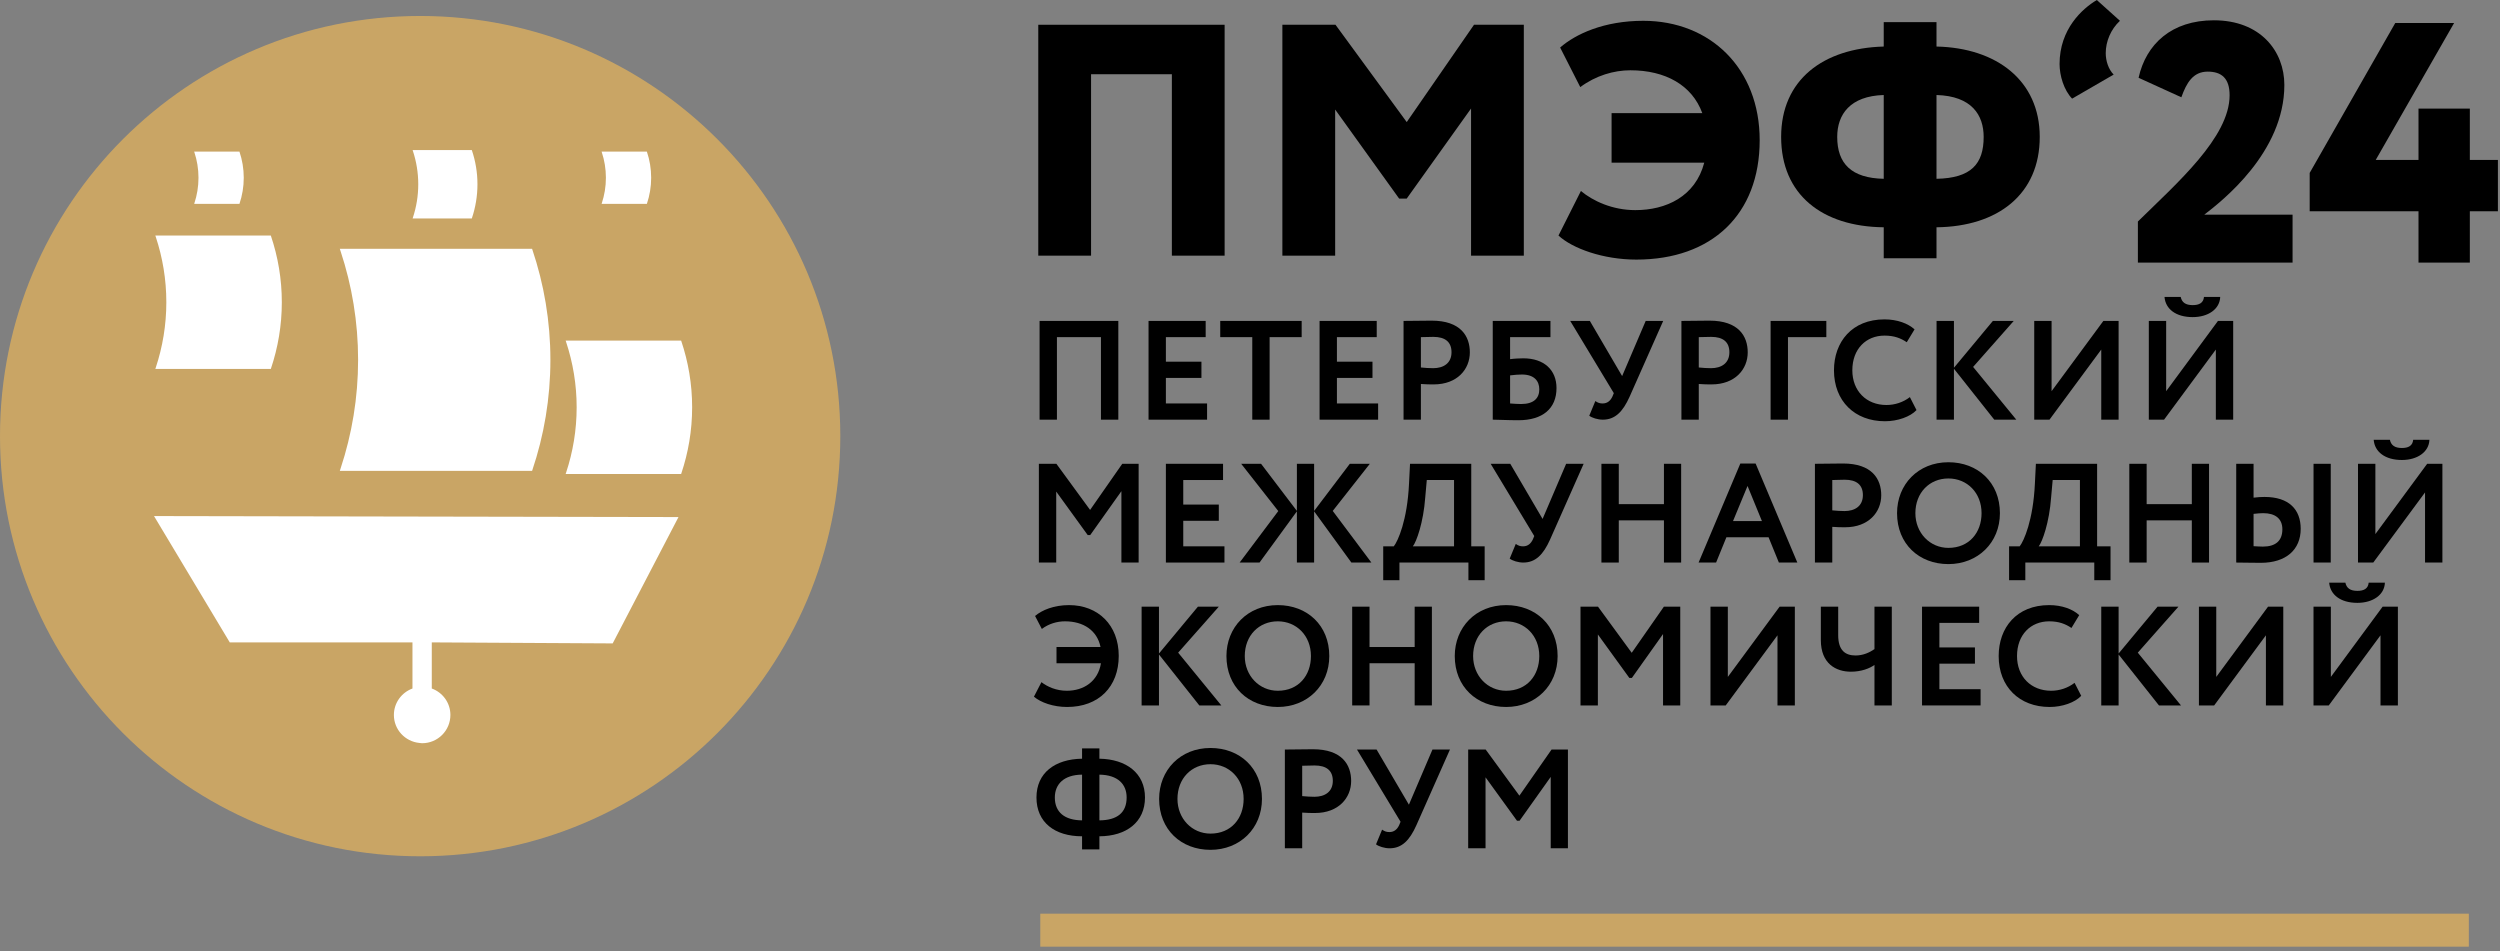 <?xml version="1.0" encoding="UTF-8"?> <svg xmlns="http://www.w3.org/2000/svg" width="515" height="196" viewBox="0 0 515 196" fill="none"><rect x="0" y="0" width="515" height="196" fill="#808080" stroke="none"/> <g clip-path="url(#clip0_13_340)"> <path d="M508.579 195.013H214.299V188.216H508.579V195.013Z" fill="#C9A565"></path> <path d="M241.404 15.292H224.758V52.664H213.884V5.101H252.273V52.664H241.404V15.292Z" fill="black"></path> <path d="M264.169 5.101H275.111L289.785 25.147L303.645 5.101H313.907V52.664H303.037V22.356L289.785 40.908H288.221L275.043 22.564V52.664H264.169V5.101Z" fill="black"></path> <path d="M331.986 23.311H350.675C348.568 17.535 343.063 14.479 335.863 14.479C332.464 14.479 328.728 15.568 325.535 17.943L321.388 9.789C324.581 7.003 330.425 4.285 338.511 4.285C352.303 4.285 362.495 14.071 362.495 28.883C362.495 44.169 352.645 53.477 337.084 53.477C330.22 53.477 323.901 51.169 321.048 48.521L325.668 39.344C328.116 41.383 332.121 43.285 336.881 43.285C343.199 43.285 349.247 40.501 351.079 33.505H331.986V23.311Z" fill="black"></path> <path d="M398.92 19.573V36.832C406.056 36.696 408.635 33.775 408.635 28.204C408.635 23.717 406.191 19.779 398.92 19.573ZM388.048 36.832V19.573C381.117 19.779 378.467 23.581 378.467 28.204C378.467 33.707 381.389 36.696 388.048 36.832ZM388.048 46.821C375.343 46.683 366.915 40.093 366.915 28.204C366.915 16.449 375.548 9.928 388.048 9.587V4.559H398.92V9.587C411.285 9.857 420.188 16.585 420.188 28.204C420.188 40.027 411.556 46.683 398.92 46.821V53.207H388.048V46.821Z" fill="black"></path> <path d="M426.852 20.321C425.153 18.553 424.271 15.568 424.271 13.187C424.271 5.983 428.959 1.772 431.947 0.005L436.707 4.285C434.803 6.052 433.781 8.568 433.781 10.947C433.781 12.508 434.328 14.273 435.415 15.364L426.852 20.321Z" fill="black"></path> <path d="M226.797 69.45H217.727V86.452H214.153V66.111H230.375V86.452H226.797V69.45Z" fill="black"></path> <path d="M236.599 66.111H248.368V69.45H240.172V74.508H247.496V77.851H240.172V83.112H248.657V86.452H236.599V66.111Z" fill="black"></path> <path d="M251.368 66.111H268.142V69.45H261.54V86.452H257.969V69.45H251.368V66.111Z" fill="black"></path> <path d="M271.832 66.111H283.605V69.45H275.405V74.508H282.731V77.851H275.405V83.112H283.893V86.452H271.832V66.111Z" fill="black"></path> <path d="M292.706 69.45V75.7C293.548 75.789 294.42 75.846 295.232 75.846C297.356 75.846 299.012 74.829 299.012 72.566C299.012 70.444 297.706 69.396 295.267 69.396C294.535 69.396 293.666 69.423 292.706 69.45ZM289.131 86.452V66.111C290.263 66.111 293.491 66.053 294.912 66.053C300.902 66.053 302.788 69.25 302.788 72.591C302.788 76.05 300.204 79.188 295.35 79.188C294.74 79.188 293.576 79.188 292.706 79.102V86.452H289.131Z" fill="black"></path> <path d="M311.079 77.328V83.112C311.893 83.172 312.589 83.228 313.347 83.228C315.991 83.228 317.095 82.01 317.095 80.206C317.095 78.462 316.023 77.151 313.52 77.151C312.855 77.151 311.983 77.214 311.079 77.328ZM307.505 66.111H319.393V69.45H311.079V73.987C311.865 73.872 313.083 73.813 313.809 73.813C318.052 73.813 320.64 76.196 320.64 79.944C320.64 84.159 317.792 86.568 312.795 86.568C310.441 86.568 308.697 86.452 307.505 86.452V66.111Z" fill="black"></path> <path d="M335.7 81.716C334.305 84.826 332.704 86.452 330.177 86.452C329.133 86.452 327.941 86.075 327.389 85.639L328.639 82.618C329.188 82.995 329.568 83.112 330.151 83.112C331.109 83.112 331.749 82.561 332.157 81.689L332.447 80.989L323.464 66.111H327.509L334.159 77.475L339.013 66.111H342.619L335.7 81.716Z" fill="black"></path> <path d="M349.947 69.45V75.7C350.789 75.789 351.661 75.846 352.473 75.846C354.595 75.846 356.253 74.829 356.253 72.566C356.253 70.444 354.949 69.396 352.505 69.396C351.781 69.396 350.909 69.423 349.947 69.45ZM346.372 86.452V66.111C347.505 66.111 350.729 66.053 352.156 66.053C358.145 66.053 360.032 69.25 360.032 72.591C360.032 76.05 357.445 79.188 352.591 79.188C351.981 79.188 350.821 79.188 349.947 79.102V86.452H346.372Z" fill="black"></path> <path d="M364.744 66.111H376.225V69.45H368.321V86.452H364.744V66.111Z" fill="black"></path> <path d="M394.8 84.477C393.523 85.845 390.935 86.776 388.293 86.776C382.072 86.776 377.799 82.618 377.799 76.285C377.799 70.444 381.49 65.793 388.206 65.793C390.85 65.793 393.056 66.633 394.397 67.852L392.793 70.498C391.572 69.683 390.24 69.135 388.206 69.135C384.426 69.135 381.58 71.866 381.58 76.285C381.58 80.526 384.456 83.43 388.608 83.43C390.327 83.43 392.041 82.879 393.436 81.804L394.8 84.477Z" fill="black"></path> <path d="M398.931 66.111H402.511V75.759L410.531 66.111H414.829L406.461 75.586L415.356 86.452H410.819L402.511 75.961V86.452H398.931V66.111Z" fill="black"></path> <path d="M419.052 86.452V66.111H422.626V80.583L433.293 66.111H436.432V86.452H432.858V72.008L422.192 86.452H419.052Z" fill="black"></path> <path d="M449.228 61.171C449.46 62.303 450.244 62.855 451.696 62.855C453.003 62.855 453.906 62.417 454.02 61.171H457.363C457.276 63.671 454.895 65.325 451.696 65.325C448.211 65.325 446.087 63.642 445.887 61.171H449.228ZM442.656 86.452V66.111H446.23V80.583L456.899 66.111H460.036V86.452H456.464V72.008L445.795 86.452H442.656Z" fill="black"></path> <path d="M214.007 95.541H217.615L224.559 105.046L231.187 95.541H234.558V115.886H231.009V101.181L224.591 110.217H224.064L217.583 101.267V115.886H214.007V95.541Z" fill="black"></path> <path d="M240.172 95.541H251.948V98.885H243.751V103.942H251.073V107.283H243.751V112.544H252.239V115.886H240.172V95.541Z" fill="black"></path> <path d="M255.684 95.541H259.781L267.16 105.25V95.541H270.708V105.25L278.061 95.541H282.186L274.545 105.25L282.506 115.886H278.384L270.708 105.333V115.886H267.16V105.333L259.461 115.886H255.364L263.326 105.278L255.684 95.541Z" fill="black"></path> <path d="M291.044 112.544H299.532V98.885H293.92L293.603 102.431C293.223 107.69 291.771 111.643 291.044 112.544ZM284.943 112.544H287.122C287.964 111.497 289.91 107.193 290.26 99.609L290.464 95.541H303.078V112.544H305.839V119.517H302.494V115.886H288.286V119.517H284.943V112.544Z" fill="black"></path> <path d="M319.313 111.148C317.914 114.259 316.32 115.886 313.789 115.886C312.745 115.886 311.553 115.508 310.998 115.072L312.25 112.049C312.8 112.427 313.177 112.544 313.761 112.544C314.718 112.544 315.358 111.99 315.768 111.121L316.056 110.422L307.077 95.541H311.116L317.772 106.902L322.626 95.541H326.232L319.313 111.148Z" fill="black"></path> <path d="M342.771 107.193H333.468V115.886H329.894V95.541H333.468V103.853H342.771V95.541H346.316V115.886H342.771V107.193Z" fill="black"></path> <path d="M357.003 107.34H362.957L359.993 100.104L357.003 107.34ZM358.512 95.481H361.653L370.253 115.886H366.448L364.326 110.682H355.636L353.515 115.886H349.909L358.512 95.481Z" fill="black"></path> <path d="M377.45 98.885V105.133C378.292 105.219 379.166 105.278 379.98 105.278C382.102 105.278 383.756 104.26 383.756 101.993C383.756 99.871 382.45 98.823 380.011 98.823C379.282 98.823 378.414 98.855 377.45 98.885ZM373.874 115.886V95.541C375.014 95.541 378.232 95.481 379.659 95.481C385.647 95.481 387.536 98.678 387.536 102.022C387.536 105.481 384.951 108.617 380.096 108.617C379.486 108.617 378.322 108.617 377.45 108.531V115.886H373.874Z" fill="black"></path> <path d="M401.371 112.862C405.641 112.862 408.2 109.724 408.2 105.712C408.2 101.498 405.207 98.564 401.371 98.564C397.476 98.564 394.569 101.498 394.569 105.712C394.569 109.783 397.563 112.862 401.371 112.862ZM401.371 95.221C407.413 95.221 411.983 99.376 411.983 105.712C411.983 111.814 407.413 116.204 401.371 116.204C395.327 116.204 390.792 112.049 390.792 105.712C390.792 99.815 395.12 95.221 401.371 95.221Z" fill="black"></path> <path d="M419.976 112.544H428.464V98.885H422.852L422.534 102.431C422.154 107.69 420.702 111.643 419.976 112.544ZM413.869 112.544H416.053C416.897 111.497 418.841 107.193 419.189 99.609L419.393 95.541H432.006V112.544H434.77V119.517H431.422V115.886H417.217V119.517H413.869V112.544Z" fill="black"></path> <path d="M451.513 107.193H442.209V115.886H438.639V95.541H442.209V103.853H451.513V95.541H455.061V115.886H451.513V107.193Z" fill="black"></path> <path d="M476.588 95.541H480.133V115.886H476.588V95.541ZM464.234 105.858V112.515C464.876 112.544 465.458 112.6 466.153 112.6C468.772 112.6 470.168 111.408 470.168 109.027C470.168 106.846 468.712 105.712 466.213 105.712C465.658 105.712 465.049 105.772 464.234 105.858ZM464.234 102.517C465.138 102.398 465.925 102.371 466.502 102.371C471.53 102.371 473.944 104.958 473.944 108.939C473.944 113.239 470.92 115.941 465.721 115.941C463.804 115.941 461.85 115.886 460.661 115.886V95.541H464.234V102.517Z" fill="black"></path> <path d="M492.319 90.601C492.556 91.734 493.339 92.286 494.792 92.286C496.099 92.286 497.001 91.85 497.113 90.601H500.461C500.372 93.098 497.991 94.758 494.792 94.758C491.304 94.758 489.183 93.07 488.979 90.601H492.319ZM485.748 115.886V95.541H489.328V110.016L499.995 95.541H503.133V115.886H499.557V101.44L488.891 115.886H485.748Z" fill="black"></path> <path d="M217.64 133.285H226.71C226.012 129.884 223.222 127.993 219.387 127.993C217.76 127.993 216.043 128.489 214.619 129.565L213.224 126.89C214.647 125.669 217.12 124.652 220.228 124.652C226.215 124.652 230.46 128.779 230.46 135.117C230.46 141.48 226.332 145.637 219.822 145.637C217.003 145.637 214.416 144.735 212.992 143.515L214.536 140.523C215.811 141.512 217.64 142.295 219.764 142.295C223.25 142.295 226.186 140.375 226.798 136.627H217.64V133.285Z" fill="black"></path> <path d="M235.172 124.973H238.748V134.623L246.768 124.973H251.071L242.701 134.448L251.593 145.319H247.059L238.748 134.824V145.319H235.172V124.973Z" fill="black"></path> <path d="M263.227 142.295C267.495 142.295 270.054 139.155 270.054 135.145C270.054 130.929 267.063 127.993 263.227 127.993C259.327 127.993 256.422 130.929 256.422 135.145C256.422 139.213 259.419 142.295 263.227 142.295ZM263.227 124.652C269.271 124.652 273.834 128.806 273.834 135.145C273.834 141.249 269.271 145.637 263.227 145.637C257.18 145.637 252.646 141.48 252.646 135.145C252.646 129.244 256.978 124.652 263.227 124.652Z" fill="black"></path> <path d="M291.421 136.627H282.121V145.319H278.551V124.973H282.121V133.285H291.421V124.973H294.969V145.319H291.421V136.627Z" fill="black"></path> <path d="M310.259 142.295C314.532 142.295 317.092 139.155 317.092 135.145C317.092 130.929 314.095 127.993 310.259 127.993C306.365 127.993 303.463 130.929 303.463 135.145C303.463 139.213 306.456 142.295 310.259 142.295ZM310.259 124.652C316.308 124.652 320.871 128.806 320.871 135.145C320.871 141.249 316.308 145.637 310.259 145.637C304.215 145.637 299.68 141.48 299.68 135.145C299.68 129.244 304.012 124.652 310.259 124.652Z" fill="black"></path> <path d="M325.583 124.973H329.188L336.135 134.476L342.761 124.973H346.132V145.319H342.586V130.612L336.167 139.651H335.643L329.161 130.697V145.319H325.583V124.973Z" fill="black"></path> <path d="M352.358 145.319V124.973H355.933V139.444L366.6 124.973H369.738V145.319H366.162V130.873L355.498 145.319H352.358Z" fill="black"></path> <path d="M389.711 145.319H386.14V136.976C385.18 137.673 383.461 138.371 381.289 138.371C378.204 138.371 375.093 136.715 375.093 131.86V124.973H378.669V130.842C378.669 134.099 380.237 135.029 382.244 135.029C383.816 135.029 385.12 134.419 386.14 133.72V124.973H389.711V145.319Z" fill="black"></path> <path d="M395.938 124.973H407.708V128.313H399.514V133.371H406.836V136.715H399.514V141.973H408V145.319H395.938V124.973Z" fill="black"></path> <path d="M428.731 143.341C427.447 144.707 424.863 145.637 422.22 145.637C415.999 145.637 411.726 141.48 411.726 135.145C411.726 129.304 415.414 124.652 422.13 124.652C424.776 124.652 426.984 125.494 428.319 126.716L426.72 129.361C425.503 128.548 424.164 127.993 422.13 127.993C418.352 127.993 415.506 130.727 415.506 135.145C415.506 139.388 418.382 142.295 422.535 142.295C424.251 142.295 425.968 141.741 427.362 140.666L428.731 143.341Z" fill="black"></path> <path d="M432.858 124.973H436.432V134.623L444.457 124.973H448.757L440.385 134.448L449.282 145.319H444.745L436.432 134.824V145.319H432.858V124.973Z" fill="black"></path> <path d="M452.978 145.319V124.973H456.548V139.444L467.218 124.973H470.356V145.319H466.778V130.873L456.119 145.319H452.978Z" fill="black"></path> <path d="M483.149 120.032C483.387 121.167 484.17 121.719 485.625 121.719C486.932 121.719 487.833 121.282 487.947 120.032H491.289C491.204 122.533 488.818 124.188 485.625 124.188C482.134 124.188 480.013 122.505 479.811 120.032H483.149ZM476.583 145.319V124.973H480.157V139.444L490.822 124.973H493.965V145.319H490.385V130.873L479.725 145.319H476.583Z" fill="black"></path> <path d="M226.478 159.577V168.995C230.168 168.965 232.087 167.395 232.087 164.283C232.087 161.553 230.286 159.632 226.478 159.577ZM222.904 168.995V159.577C219.184 159.604 217.295 161.523 217.295 164.283C217.295 167.335 219.327 168.965 222.904 168.995ZM222.904 172.276C217.295 172.276 213.512 169.429 213.512 164.283C213.512 159.199 217.326 156.382 222.904 156.292V154.172H226.478V156.292C232.03 156.382 235.867 159.284 235.867 164.283C235.867 169.372 232.03 172.248 226.478 172.276V174.982H222.904V172.276Z" fill="black"></path> <path d="M249.357 171.723C253.629 171.723 256.188 168.585 256.188 164.576C256.188 160.363 253.194 157.427 249.357 157.427C245.464 157.427 242.558 160.363 242.558 164.576C242.558 168.644 245.549 171.723 249.357 171.723ZM249.357 154.085C255.401 154.085 259.964 158.241 259.964 164.576C259.964 170.678 255.401 175.066 249.357 175.066C243.313 175.066 238.78 170.909 238.78 164.576C238.78 158.675 243.11 154.085 249.357 154.085Z" fill="black"></path> <path d="M268.252 157.745V163.996C269.098 164.083 269.97 164.137 270.782 164.137C272.904 164.137 274.561 163.12 274.561 160.856C274.561 158.735 273.252 157.687 270.813 157.687C270.085 157.687 269.213 157.716 268.252 157.745ZM264.681 174.748V154.405C265.813 154.405 269.038 154.345 270.462 154.345C276.452 154.345 278.338 157.541 278.338 160.887C278.338 164.343 275.75 167.48 270.9 167.48C270.29 167.48 269.124 167.48 268.252 167.395V174.748H264.681Z" fill="black"></path> <path d="M291.772 170.008C290.38 173.121 288.78 174.748 286.252 174.748C285.208 174.748 284.016 174.368 283.461 173.935L284.711 170.909C285.263 171.288 285.643 171.405 286.224 171.405C287.181 171.405 287.821 170.852 288.228 169.98L288.516 169.284L279.536 154.405H283.576L290.235 165.766L295.087 154.405H298.692L291.772 170.008Z" fill="black"></path> <path d="M302.445 154.405H306.051L312.995 163.907L319.621 154.405H322.992V174.748H319.448V160.04L313.027 169.078H312.503L306.021 160.128V174.748H302.445V154.405Z" fill="black"></path> <path d="M86.558 3.292C38.754 3.292 0 42.039 0 89.841C0 137.648 38.754 176.395 86.558 176.395C134.351 176.395 173.103 137.648 173.103 89.841C173.103 42.039 134.351 3.292 86.558 3.292Z" fill="#C9A565"></path> <path d="M109.655 51.389C109.64 51.343 109.626 51.299 109.61 51.255H70L70.171 51.779C72.492 58.799 73.769 66.309 73.769 74.128C73.769 81.946 72.492 89.456 70.171 96.476L70 97H109.61C109.626 96.956 109.64 96.912 109.655 96.867C112.059 89.736 113.383 82.091 113.383 74.128C113.383 66.164 112.059 58.519 109.655 51.389Z" fill="white"></path> <path d="M140.341 70.246C140.333 70.219 140.324 70.192 140.315 70.165H116.525L116.628 70.48C118.022 74.696 118.79 79.207 118.79 83.902C118.79 88.598 118.022 93.109 116.628 97.325L116.525 97.639H140.315C140.324 97.613 140.333 97.586 140.341 97.56C141.785 93.276 142.581 88.686 142.581 83.902C142.581 79.12 141.785 74.528 140.341 70.246Z" fill="white"></path> <path d="M55.816 48.606C55.807 48.58 55.798 48.553 55.79 48.526H32L32.103 48.841C33.497 53.057 34.264 57.567 34.264 62.263C34.264 66.959 33.497 71.469 32.103 75.686L32 76H55.79C55.798 75.974 55.807 75.947 55.816 75.92C57.26 71.637 58.055 67.046 58.055 62.263C58.055 57.48 57.26 52.889 55.816 48.606Z" fill="white"></path> <path d="M49.335 31.263C49.332 31.252 49.328 31.241 49.325 31.231H40L40.04 31.355C40.587 33.007 40.888 34.775 40.888 36.616C40.888 38.456 40.587 40.224 40.04 41.877L40 42H49.325C49.328 41.99 49.332 41.979 49.335 41.969C49.901 40.29 50.213 38.489 50.213 36.616C50.213 34.74 49.901 32.941 49.335 31.263Z" fill="white"></path> <path d="M133.264 31.263C133.26 31.252 133.256 31.241 133.253 31.231H123.928L123.968 31.355C124.515 33.007 124.816 34.775 124.816 36.616C124.816 38.456 124.515 40.224 123.968 41.877L123.928 42H133.253C133.256 41.99 133.26 41.979 133.264 41.969C133.829 40.29 134.141 38.489 134.141 36.616C134.141 34.74 133.829 32.941 133.264 31.263Z" fill="white"></path> <path d="M97.207 30.959C97.203 30.945 97.198 30.932 97.194 30.919H85L85.052 31.08C85.767 33.24 86.16 35.552 86.16 37.959C86.16 40.367 85.767 42.679 85.052 44.84L85 45H97.194C97.198 44.987 97.203 44.973 97.207 44.959C97.947 42.764 98.355 40.411 98.355 37.959C98.355 35.508 97.947 33.155 97.207 30.959Z" fill="white"></path> <path d="M126.214 132.542L139.769 106.515L31.727 106.309L47.33 132.332H84.968V141.833C82.74 142.651 81.141 144.771 81.141 147.282C81.141 150.294 83.436 152.741 86.368 153.044C86.553 153.064 86.732 153.103 86.922 153.103C86.929 153.103 86.935 153.101 86.942 153.101C86.948 153.101 86.955 153.103 86.962 153.103C90.177 153.103 92.783 150.497 92.783 147.282C92.783 144.766 91.179 142.644 88.946 141.831V132.332L126.214 132.542Z" fill="white"></path> <path d="M440.405 45.632C448.441 37.737 459.299 28.289 459.299 19.619C459.299 16.095 457.607 14.755 454.787 14.755C451.755 14.755 450.416 17.081 449.359 20.041L440.547 16.024C442.097 9.044 447.384 4.18 456.055 4.18C465.644 4.18 470.577 10.525 470.577 17.504C470.577 31.392 457.748 41.401 454.081 44.223H472.269V54.092H440.405V45.632Z" fill="black"></path> <path d="M498.212 43.517H475.795V35.621L493.42 4.744H505.544L489.402 32.943H498.212V22.368H508.787V32.943H514.568V43.517H508.787V54.092H498.212V43.517Z" fill="black"></path> </g> <defs> <clipPath id="clip0_13_340"> <rect width="514.573" height="195.013" fill="white"></rect> </clipPath> </defs> </svg> 